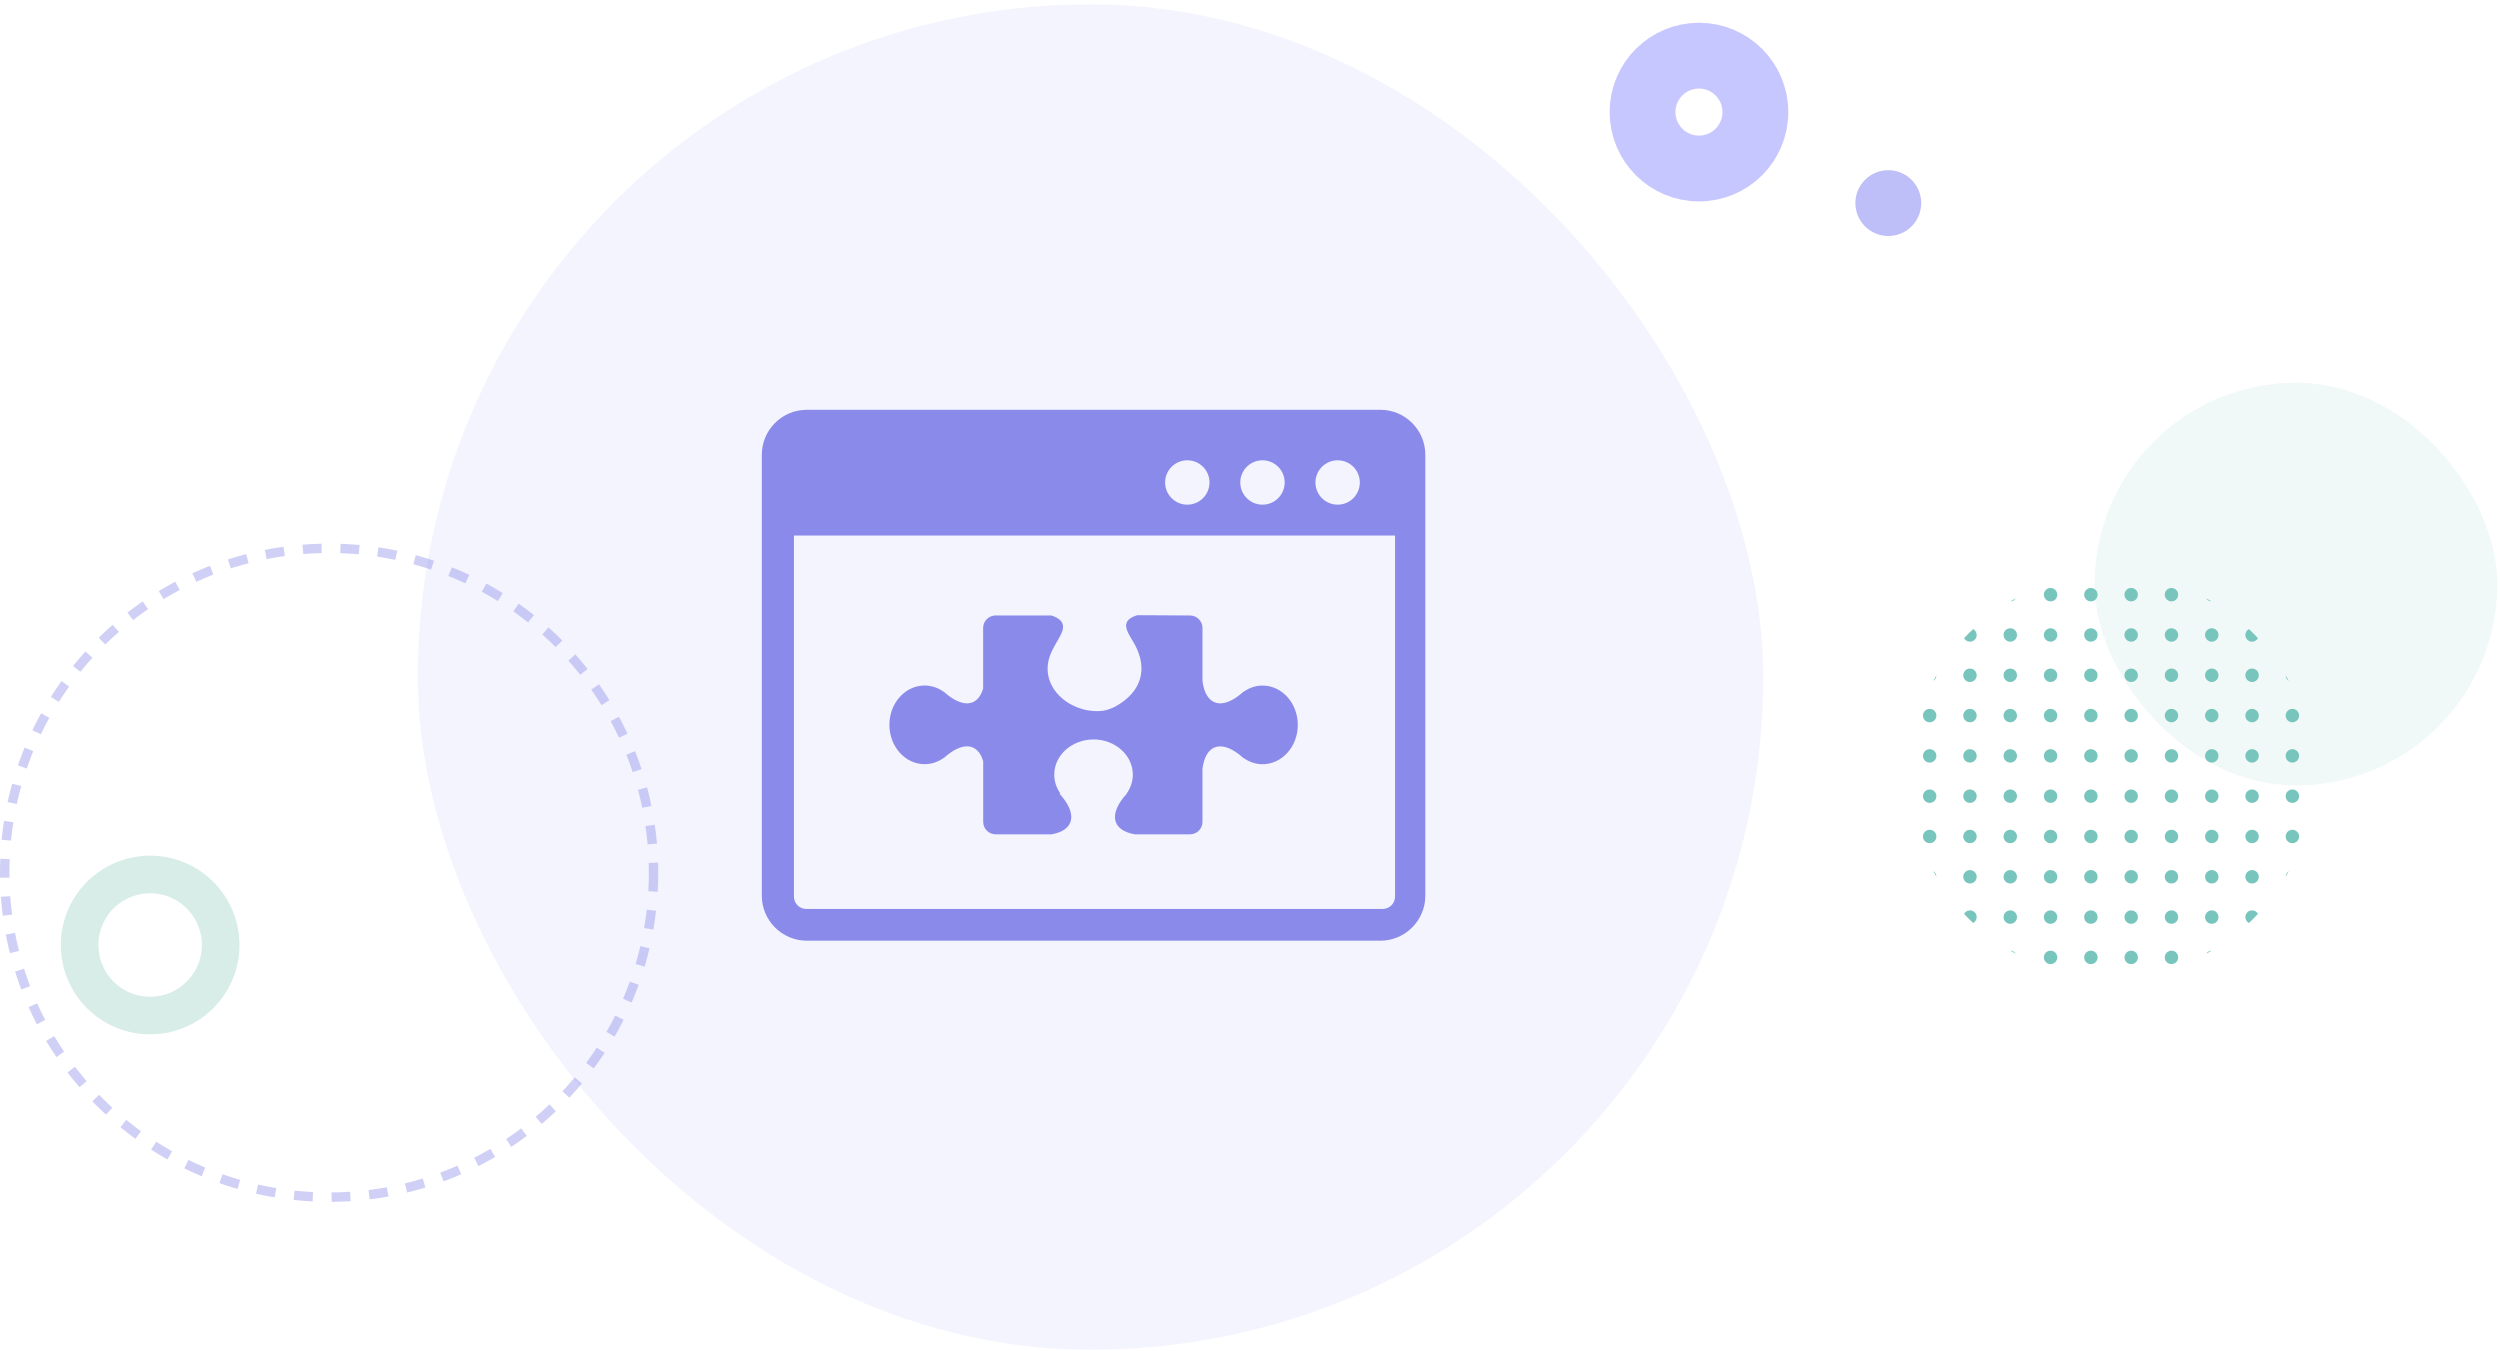 <svg xmlns="http://www.w3.org/2000/svg" width="370" height="200" viewBox="0 0 370 200" fill="none"><rect opacity="0.05" x="61.83" y="0.639" width="199.128" height="199.128" rx="99.564" fill="#2727E6"></rect><g clip-path="url(#clip0_1184_7288)"><path fill-rule="evenodd" clip-rule="evenodd" d="M131.632 107.281V107.273C131.632 104.06 133.966 101.455 136.843 101.455C137.865 101.455 138.824 101.79 139.632 102.366V102.326C142.421 104.883 144.706 104.611 145.505 101.902V92.928C145.505 91.921 146.329 91.09 147.343 91.09H155.623C156.877 91.521 157.317 92.073 157.333 92.72C157.341 93.016 157.261 93.327 157.117 93.663C156.725 94.606 155.91 95.701 155.447 96.907C153.665 101.535 158.164 105.498 162.791 105.235C163.822 105.179 164.837 104.763 165.78 104.14C169.392 101.782 169.728 98.282 167.674 94.918C166.619 93.2 165.828 91.833 168.305 91.05L176.129 91.09C177.136 91.098 177.967 91.913 177.967 92.928V100.791C178.439 104.499 180.932 105.203 184.073 102.334V102.374C184.88 101.798 185.839 101.463 186.862 101.463C189.739 101.463 192.072 104.068 192.072 107.281V107.289C192.072 110.493 189.739 113.106 186.862 113.106C185.839 113.106 184.88 112.771 184.073 112.195V112.235C180.932 109.358 178.431 110.062 177.967 113.778V121.641C177.967 122.648 177.144 123.479 176.129 123.479H167.938C164.565 122.888 164.014 120.459 166.787 117.438H166.747C167.322 116.631 167.658 115.672 167.658 114.649C167.658 111.772 165.053 109.438 161.848 109.438C158.643 109.438 156.03 111.772 156.03 114.649C156.03 115.672 156.366 116.631 156.941 117.438H156.781C159.555 120.467 158.995 122.896 155.623 123.479H147.351C146.344 123.479 145.513 122.656 145.513 121.641V112.651C144.714 109.942 142.429 109.678 139.64 112.227V112.187C138.832 112.763 137.873 113.098 136.851 113.098C133.966 113.098 131.632 110.493 131.632 107.281ZM119.397 60.65H204.299C207.959 60.65 210.948 63.639 210.948 67.299V132.574C210.948 136.226 207.959 139.223 204.299 139.223H119.397C115.737 139.215 112.748 136.226 112.748 132.566V67.299C112.748 63.639 115.737 60.65 119.397 60.65ZM206.497 79.262H117.503V132.686C117.503 133.197 117.703 133.645 118.038 133.988C118.374 134.332 118.83 134.524 119.341 134.524H204.627C205.138 134.524 205.586 134.324 205.929 133.988C206.273 133.645 206.465 133.197 206.465 132.686V79.262H206.497ZM197.97 68.122C199.784 68.122 201.254 69.592 201.254 71.406C201.254 73.221 199.784 74.691 197.97 74.691C196.156 74.691 194.685 73.221 194.685 71.406C194.693 69.592 196.164 68.122 197.97 68.122ZM175.721 68.122C177.535 68.122 179.006 69.592 179.006 71.406C179.006 73.221 177.535 74.691 175.721 74.691C173.907 74.691 172.437 73.221 172.437 71.406C172.437 69.592 173.907 68.122 175.721 68.122ZM186.846 68.122C188.66 68.122 190.13 69.592 190.13 71.406C190.13 73.221 188.66 74.691 186.846 74.691C185.032 74.691 183.561 73.221 183.561 71.406C183.561 69.592 185.032 68.122 186.846 68.122Z" fill="#8A8AEB"></path></g><rect opacity="0.1" x="310" y="56.639" width="59.607" height="59.607" rx="29.804" fill="#77C5BC"></rect><circle opacity="0.3" cx="279.467" cy="30.059" r="4.871" fill="#2727E6"></circle><circle opacity="0.3" cx="251.448" cy="16.588" r="8.35" stroke="#4545FF" stroke-width="9.742"></circle><circle opacity="0.2" cx="22.221" cy="139.86" r="10.438" stroke="#3FA78E" stroke-width="5.567"></circle><path d="M338.279 99.965C338.433 100.232 338.583 100.502 338.729 100.774C338.464 100.601 338.287 100.304 338.279 99.965Z" fill="#77C5BC"></path><path d="M332.836 93.102C333.299 93.537 333.748 93.986 334.183 94.45C334.015 94.76 333.686 94.971 333.308 94.971C332.759 94.971 332.314 94.526 332.314 93.977C332.314 93.599 332.525 93.27 332.836 93.102Z" fill="#77C5BC"></path><path d="M326.511 88.556C326.783 88.702 327.053 88.852 327.32 89.007C326.981 88.999 326.684 88.821 326.511 88.556Z" fill="#77C5BC"></path><path d="M297.544 89.007C297.811 88.852 298.081 88.702 298.353 88.556C298.18 88.821 297.883 88.999 297.544 89.007Z" fill="#77C5BC"></path><path d="M290.681 94.45C291.116 93.986 291.565 93.537 292.029 93.102C292.339 93.27 292.55 93.599 292.55 93.977C292.55 94.526 292.105 94.971 291.556 94.971C291.178 94.971 290.849 94.76 290.681 94.45Z" fill="#77C5BC"></path><path d="M286.135 100.774C286.281 100.502 286.431 100.232 286.586 99.965C286.578 100.304 286.4 100.601 286.135 100.774Z" fill="#77C5BC"></path><path d="M338.729 128.932C338.583 129.204 338.433 129.474 338.279 129.741C338.287 129.402 338.464 129.105 338.729 128.932Z" fill="#77C5BC"></path><path d="M334.183 135.256C334.015 134.946 333.686 134.735 333.308 134.735C332.759 134.735 332.314 135.18 332.314 135.729C332.314 136.107 332.525 136.436 332.836 136.604C333.299 136.169 333.748 135.72 334.183 135.256Z" fill="#77C5BC"></path><path d="M327.32 140.7C326.981 140.707 326.684 140.885 326.511 141.15C326.783 141.004 327.053 140.854 327.32 140.7Z" fill="#77C5BC"></path><path d="M298.353 141.15C298.18 140.885 297.883 140.707 297.544 140.7C297.811 140.854 298.081 141.004 298.353 141.15Z" fill="#77C5BC"></path><path d="M292.029 136.604C292.339 136.436 292.55 136.107 292.55 135.729C292.55 135.18 292.105 134.735 291.556 134.735C291.178 134.735 290.849 134.946 290.681 135.256C291.116 135.72 291.565 136.169 292.029 136.604Z" fill="#77C5BC"></path><path d="M286.586 129.741C286.578 129.402 286.4 129.105 286.135 128.932C286.281 129.204 286.431 129.474 286.586 129.741Z" fill="#77C5BC"></path><path d="M304.479 88.013C304.479 88.562 304.034 89.007 303.485 89.007C302.936 89.007 302.491 88.562 302.491 88.013C302.491 87.464 302.936 87.019 303.485 87.019C304.034 87.019 304.479 87.464 304.479 88.013Z" fill="#77C5BC"></path><path d="M310.444 88.013C310.444 88.562 309.999 89.007 309.45 89.007C308.901 89.007 308.456 88.562 308.456 88.013C308.456 87.464 308.901 87.019 309.45 87.019C309.999 87.019 310.444 87.464 310.444 88.013Z" fill="#77C5BC"></path><path d="M316.408 88.013C316.408 88.562 315.963 89.007 315.414 89.007C314.865 89.007 314.42 88.562 314.42 88.013C314.42 87.464 314.865 87.019 315.414 87.019C315.963 87.019 316.408 87.464 316.408 88.013Z" fill="#77C5BC"></path><path d="M322.373 88.013C322.373 88.562 321.928 89.007 321.379 89.007C320.83 89.007 320.385 88.562 320.385 88.013C320.385 87.464 320.83 87.019 321.379 87.019C321.928 87.019 322.373 87.464 322.373 88.013Z" fill="#77C5BC"></path><path d="M298.515 93.977C298.515 94.526 298.07 94.971 297.521 94.971C296.972 94.971 296.527 94.526 296.527 93.977C296.527 93.428 296.972 92.983 297.521 92.983C298.07 92.983 298.515 93.428 298.515 93.977Z" fill="#77C5BC"></path><path d="M304.479 93.977C304.479 94.526 304.034 94.971 303.485 94.971C302.936 94.971 302.491 94.526 302.491 93.977C302.491 93.428 302.936 92.983 303.485 92.983C304.034 92.983 304.479 93.428 304.479 93.977Z" fill="#77C5BC"></path><path d="M310.444 93.977C310.444 94.526 309.999 94.971 309.45 94.971C308.901 94.971 308.456 94.526 308.456 93.977C308.456 93.428 308.901 92.983 309.45 92.983C309.999 92.983 310.444 93.428 310.444 93.977Z" fill="#77C5BC"></path><path d="M316.408 93.977C316.408 94.526 315.963 94.971 315.414 94.971C314.865 94.971 314.42 94.526 314.42 93.977C314.42 93.428 314.865 92.983 315.414 92.983C315.963 92.983 316.408 93.428 316.408 93.977Z" fill="#77C5BC"></path><path d="M322.373 93.977C322.373 94.526 321.928 94.971 321.379 94.971C320.83 94.971 320.385 94.526 320.385 93.977C320.385 93.428 320.83 92.983 321.379 92.983C321.928 92.983 322.373 93.428 322.373 93.977Z" fill="#77C5BC"></path><path d="M328.338 93.977C328.338 94.526 327.892 94.971 327.343 94.971C326.794 94.971 326.349 94.526 326.349 93.977C326.349 93.428 326.794 92.983 327.343 92.983C327.892 92.983 328.338 93.428 328.338 93.977Z" fill="#77C5BC"></path><path d="M292.55 99.942C292.55 100.491 292.105 100.936 291.556 100.936C291.007 100.936 290.562 100.491 290.562 99.942C290.562 99.393 291.007 98.948 291.556 98.948C292.105 98.948 292.55 99.393 292.55 99.942Z" fill="#77C5BC"></path><path d="M298.515 99.942C298.515 100.491 298.07 100.936 297.521 100.936C296.972 100.936 296.527 100.491 296.527 99.942C296.527 99.393 296.972 98.948 297.521 98.948C298.07 98.948 298.515 99.393 298.515 99.942Z" fill="#77C5BC"></path><path d="M304.479 99.942C304.479 100.491 304.034 100.936 303.485 100.936C302.936 100.936 302.491 100.491 302.491 99.942C302.491 99.393 302.936 98.948 303.485 98.948C304.034 98.948 304.479 99.393 304.479 99.942Z" fill="#77C5BC"></path><path d="M310.444 99.942C310.444 100.491 309.999 100.936 309.45 100.936C308.901 100.936 308.456 100.491 308.456 99.942C308.456 99.393 308.901 98.948 309.45 98.948C309.999 98.948 310.444 99.393 310.444 99.942Z" fill="#77C5BC"></path><path d="M316.408 99.942C316.408 100.491 315.963 100.936 315.414 100.936C314.865 100.936 314.42 100.491 314.42 99.942C314.42 99.393 314.865 98.948 315.414 98.948C315.963 98.948 316.408 99.393 316.408 99.942Z" fill="#77C5BC"></path><path d="M322.373 99.942C322.373 100.491 321.928 100.936 321.379 100.936C320.83 100.936 320.385 100.491 320.385 99.942C320.385 99.393 320.83 98.948 321.379 98.948C321.928 98.948 322.373 99.393 322.373 99.942Z" fill="#77C5BC"></path><path d="M328.338 99.942C328.338 100.491 327.892 100.936 327.343 100.936C326.794 100.936 326.349 100.491 326.349 99.942C326.349 99.393 326.794 98.948 327.343 98.948C327.892 98.948 328.338 99.393 328.338 99.942Z" fill="#77C5BC"></path><path d="M334.302 99.942C334.302 100.491 333.857 100.936 333.308 100.936C332.759 100.936 332.314 100.491 332.314 99.942C332.314 99.393 332.759 98.948 333.308 98.948C333.857 98.948 334.302 99.393 334.302 99.942Z" fill="#77C5BC"></path><path d="M286.586 105.906C286.586 106.455 286.141 106.9 285.592 106.9C285.043 106.9 284.598 106.455 284.598 105.906C284.598 105.357 285.043 104.912 285.592 104.912C286.141 104.912 286.586 105.357 286.586 105.906Z" fill="#77C5BC"></path><path d="M292.55 105.906C292.55 106.455 292.105 106.9 291.556 106.9C291.007 106.9 290.562 106.455 290.562 105.906C290.562 105.357 291.007 104.912 291.556 104.912C292.105 104.912 292.55 105.357 292.55 105.906Z" fill="#77C5BC"></path><path d="M298.515 105.906C298.515 106.455 298.07 106.9 297.521 106.9C296.972 106.9 296.527 106.455 296.527 105.906C296.527 105.357 296.972 104.912 297.521 104.912C298.07 104.912 298.515 105.357 298.515 105.906Z" fill="#77C5BC"></path><path d="M304.479 105.906C304.479 106.455 304.034 106.9 303.485 106.9C302.936 106.9 302.491 106.455 302.491 105.906C302.491 105.357 302.936 104.912 303.485 104.912C304.034 104.912 304.479 105.357 304.479 105.906Z" fill="#77C5BC"></path><path d="M310.444 105.906C310.444 106.455 309.999 106.9 309.45 106.9C308.901 106.9 308.456 106.455 308.456 105.906C308.456 105.357 308.901 104.912 309.45 104.912C309.999 104.912 310.444 105.357 310.444 105.906Z" fill="#77C5BC"></path><path d="M316.408 105.906C316.408 106.455 315.963 106.9 315.414 106.9C314.865 106.9 314.42 106.455 314.42 105.906C314.42 105.357 314.865 104.912 315.414 104.912C315.963 104.912 316.408 105.357 316.408 105.906Z" fill="#77C5BC"></path><path d="M322.373 105.906C322.373 106.455 321.928 106.9 321.379 106.9C320.83 106.9 320.385 106.455 320.385 105.906C320.385 105.357 320.83 104.912 321.379 104.912C321.928 104.912 322.373 105.357 322.373 105.906Z" fill="#77C5BC"></path><path d="M328.338 105.906C328.338 106.455 327.892 106.9 327.343 106.9C326.794 106.9 326.349 106.455 326.349 105.906C326.349 105.357 326.794 104.912 327.343 104.912C327.892 104.912 328.338 105.357 328.338 105.906Z" fill="#77C5BC"></path><path d="M334.302 105.906C334.302 106.455 333.857 106.9 333.308 106.9C332.759 106.9 332.314 106.455 332.314 105.906C332.314 105.357 332.759 104.912 333.308 104.912C333.857 104.912 334.302 105.357 334.302 105.906Z" fill="#77C5BC"></path><path d="M340.267 105.906C340.267 106.455 339.822 106.9 339.273 106.9C338.723 106.9 338.278 106.455 338.278 105.906C338.278 105.357 338.723 104.912 339.273 104.912C339.822 104.912 340.267 105.357 340.267 105.906Z" fill="#77C5BC"></path><path d="M286.586 111.871C286.586 112.42 286.141 112.865 285.592 112.865C285.043 112.865 284.598 112.42 284.598 111.871C284.598 111.322 285.043 110.877 285.592 110.877C286.141 110.877 286.586 111.322 286.586 111.871Z" fill="#77C5BC"></path><path d="M292.55 111.871C292.55 112.42 292.105 112.865 291.556 112.865C291.007 112.865 290.562 112.42 290.562 111.871C290.562 111.322 291.007 110.877 291.556 110.877C292.105 110.877 292.55 111.322 292.55 111.871Z" fill="#77C5BC"></path><path d="M298.515 111.871C298.515 112.42 298.07 112.865 297.521 112.865C296.972 112.865 296.527 112.42 296.527 111.871C296.527 111.322 296.972 110.877 297.521 110.877C298.07 110.877 298.515 111.322 298.515 111.871Z" fill="#77C5BC"></path><path d="M304.479 111.871C304.479 112.42 304.034 112.865 303.485 112.865C302.936 112.865 302.491 112.42 302.491 111.871C302.491 111.322 302.936 110.877 303.485 110.877C304.034 110.877 304.479 111.322 304.479 111.871Z" fill="#77C5BC"></path><path d="M310.444 111.871C310.444 112.42 309.999 112.865 309.45 112.865C308.901 112.865 308.456 112.42 308.456 111.871C308.456 111.322 308.901 110.877 309.45 110.877C309.999 110.877 310.444 111.322 310.444 111.871Z" fill="#77C5BC"></path><path d="M316.408 111.871C316.408 112.42 315.963 112.865 315.414 112.865C314.865 112.865 314.42 112.42 314.42 111.871C314.42 111.322 314.865 110.877 315.414 110.877C315.963 110.877 316.408 111.322 316.408 111.871Z" fill="#77C5BC"></path><path d="M322.373 111.871C322.373 112.42 321.928 112.865 321.379 112.865C320.83 112.865 320.385 112.42 320.385 111.871C320.385 111.322 320.83 110.877 321.379 110.877C321.928 110.877 322.373 111.322 322.373 111.871Z" fill="#77C5BC"></path><path d="M328.338 111.871C328.338 112.42 327.892 112.865 327.343 112.865C326.794 112.865 326.349 112.42 326.349 111.871C326.349 111.322 326.794 110.877 327.343 110.877C327.892 110.877 328.338 111.322 328.338 111.871Z" fill="#77C5BC"></path><path d="M334.302 111.871C334.302 112.42 333.857 112.865 333.308 112.865C332.759 112.865 332.314 112.42 332.314 111.871C332.314 111.322 332.759 110.877 333.308 110.877C333.857 110.877 334.302 111.322 334.302 111.871Z" fill="#77C5BC"></path><path d="M340.267 111.871C340.267 112.42 339.822 112.865 339.273 112.865C338.723 112.865 338.278 112.42 338.278 111.871C338.278 111.322 338.723 110.877 339.273 110.877C339.822 110.877 340.267 111.322 340.267 111.871Z" fill="#77C5BC"></path><path d="M286.586 117.835C286.586 118.384 286.141 118.829 285.592 118.829C285.043 118.829 284.598 118.384 284.598 117.835C284.598 117.286 285.043 116.841 285.592 116.841C286.141 116.841 286.586 117.286 286.586 117.835Z" fill="#77C5BC"></path><path d="M292.55 117.835C292.55 118.384 292.105 118.829 291.556 118.829C291.007 118.829 290.562 118.384 290.562 117.835C290.562 117.286 291.007 116.841 291.556 116.841C292.105 116.841 292.55 117.286 292.55 117.835Z" fill="#77C5BC"></path><path d="M298.515 117.835C298.515 118.384 298.07 118.829 297.521 118.829C296.972 118.829 296.527 118.384 296.527 117.835C296.527 117.286 296.972 116.841 297.521 116.841C298.07 116.841 298.515 117.286 298.515 117.835Z" fill="#77C5BC"></path><path d="M304.479 117.835C304.479 118.384 304.034 118.829 303.485 118.829C302.936 118.829 302.491 118.384 302.491 117.835C302.491 117.286 302.936 116.841 303.485 116.841C304.034 116.841 304.479 117.286 304.479 117.835Z" fill="#77C5BC"></path><path d="M310.444 117.835C310.444 118.384 309.999 118.829 309.45 118.829C308.901 118.829 308.456 118.384 308.456 117.835C308.456 117.286 308.901 116.841 309.45 116.841C309.999 116.841 310.444 117.286 310.444 117.835Z" fill="#77C5BC"></path><path d="M316.408 117.835C316.408 118.384 315.963 118.829 315.414 118.829C314.865 118.829 314.42 118.384 314.42 117.835C314.42 117.286 314.865 116.841 315.414 116.841C315.963 116.841 316.408 117.286 316.408 117.835Z" fill="#77C5BC"></path><path d="M322.373 117.835C322.373 118.384 321.928 118.829 321.379 118.829C320.83 118.829 320.385 118.384 320.385 117.835C320.385 117.286 320.83 116.841 321.379 116.841C321.928 116.841 322.373 117.286 322.373 117.835Z" fill="#77C5BC"></path><path d="M328.338 117.835C328.338 118.384 327.892 118.829 327.343 118.829C326.794 118.829 326.349 118.384 326.349 117.835C326.349 117.286 326.794 116.841 327.343 116.841C327.892 116.841 328.338 117.286 328.338 117.835Z" fill="#77C5BC"></path><path d="M334.302 117.835C334.302 118.384 333.857 118.829 333.308 118.829C332.759 118.829 332.314 118.384 332.314 117.835C332.314 117.286 332.759 116.841 333.308 116.841C333.857 116.841 334.302 117.286 334.302 117.835Z" fill="#77C5BC"></path><path d="M340.267 117.835C340.267 118.384 339.822 118.829 339.273 118.829C338.723 118.829 338.278 118.384 338.278 117.835C338.278 117.286 338.723 116.841 339.273 116.841C339.822 116.841 340.267 117.286 340.267 117.835Z" fill="#77C5BC"></path><path d="M286.586 123.8C286.586 124.349 286.141 124.794 285.592 124.794C285.043 124.794 284.598 124.349 284.598 123.8C284.598 123.251 285.043 122.806 285.592 122.806C286.141 122.806 286.586 123.251 286.586 123.8Z" fill="#77C5BC"></path><path d="M292.55 123.8C292.55 124.349 292.105 124.794 291.556 124.794C291.007 124.794 290.562 124.349 290.562 123.8C290.562 123.251 291.007 122.806 291.556 122.806C292.105 122.806 292.55 123.251 292.55 123.8Z" fill="#77C5BC"></path><path d="M298.515 123.8C298.515 124.349 298.07 124.794 297.521 124.794C296.972 124.794 296.527 124.349 296.527 123.8C296.527 123.251 296.972 122.806 297.521 122.806C298.07 122.806 298.515 123.251 298.515 123.8Z" fill="#77C5BC"></path><path d="M304.479 123.8C304.479 124.349 304.034 124.794 303.485 124.794C302.936 124.794 302.491 124.349 302.491 123.8C302.491 123.251 302.936 122.806 303.485 122.806C304.034 122.806 304.479 123.251 304.479 123.8Z" fill="#77C5BC"></path><path d="M310.444 123.8C310.444 124.349 309.999 124.794 309.45 124.794C308.901 124.794 308.456 124.349 308.456 123.8C308.456 123.251 308.901 122.806 309.45 122.806C309.999 122.806 310.444 123.251 310.444 123.8Z" fill="#77C5BC"></path><path d="M316.408 123.8C316.408 124.349 315.963 124.794 315.414 124.794C314.865 124.794 314.42 124.349 314.42 123.8C314.42 123.251 314.865 122.806 315.414 122.806C315.963 122.806 316.408 123.251 316.408 123.8Z" fill="#77C5BC"></path><path d="M322.373 123.8C322.373 124.349 321.928 124.794 321.379 124.794C320.83 124.794 320.385 124.349 320.385 123.8C320.385 123.251 320.83 122.806 321.379 122.806C321.928 122.806 322.373 123.251 322.373 123.8Z" fill="#77C5BC"></path><path d="M328.338 123.8C328.338 124.349 327.892 124.794 327.343 124.794C326.794 124.794 326.349 124.349 326.349 123.8C326.349 123.251 326.794 122.806 327.343 122.806C327.892 122.806 328.338 123.251 328.338 123.8Z" fill="#77C5BC"></path><path d="M334.302 123.8C334.302 124.349 333.857 124.794 333.308 124.794C332.759 124.794 332.314 124.349 332.314 123.8C332.314 123.251 332.759 122.806 333.308 122.806C333.857 122.806 334.302 123.251 334.302 123.8Z" fill="#77C5BC"></path><path d="M340.267 123.8C340.267 124.349 339.822 124.794 339.273 124.794C338.723 124.794 338.278 124.349 338.278 123.8C338.278 123.251 338.723 122.806 339.273 122.806C339.822 122.806 340.267 123.251 340.267 123.8Z" fill="#77C5BC"></path><path d="M292.55 129.764C292.55 130.313 292.105 130.758 291.556 130.758C291.007 130.758 290.562 130.313 290.562 129.764C290.562 129.215 291.007 128.77 291.556 128.77C292.105 128.77 292.55 129.215 292.55 129.764Z" fill="#77C5BC"></path><path d="M298.515 129.764C298.515 130.313 298.07 130.758 297.521 130.758C296.972 130.758 296.527 130.313 296.527 129.764C296.527 129.215 296.972 128.77 297.521 128.77C298.07 128.77 298.515 129.215 298.515 129.764Z" fill="#77C5BC"></path><path d="M304.479 129.764C304.479 130.313 304.034 130.758 303.485 130.758C302.936 130.758 302.491 130.313 302.491 129.764C302.491 129.215 302.936 128.77 303.485 128.77C304.034 128.77 304.479 129.215 304.479 129.764Z" fill="#77C5BC"></path><path d="M310.444 129.764C310.444 130.313 309.999 130.758 309.45 130.758C308.901 130.758 308.456 130.313 308.456 129.764C308.456 129.215 308.901 128.77 309.45 128.77C309.999 128.77 310.444 129.215 310.444 129.764Z" fill="#77C5BC"></path><path d="M316.408 129.764C316.408 130.313 315.963 130.758 315.414 130.758C314.865 130.758 314.42 130.313 314.42 129.764C314.42 129.215 314.865 128.77 315.414 128.77C315.963 128.77 316.408 129.215 316.408 129.764Z" fill="#77C5BC"></path><path d="M322.373 129.764C322.373 130.313 321.928 130.758 321.379 130.758C320.83 130.758 320.385 130.313 320.385 129.764C320.385 129.215 320.83 128.77 321.379 128.77C321.928 128.77 322.373 129.215 322.373 129.764Z" fill="#77C5BC"></path><path d="M328.338 129.764C328.338 130.313 327.892 130.758 327.343 130.758C326.794 130.758 326.349 130.313 326.349 129.764C326.349 129.215 326.794 128.77 327.343 128.77C327.892 128.77 328.338 129.215 328.338 129.764Z" fill="#77C5BC"></path><path d="M334.302 129.764C334.302 130.313 333.857 130.758 333.308 130.758C332.759 130.758 332.314 130.313 332.314 129.764C332.314 129.215 332.759 128.77 333.308 128.77C333.857 128.77 334.302 129.215 334.302 129.764Z" fill="#77C5BC"></path><path d="M298.515 135.729C298.515 136.278 298.07 136.723 297.521 136.723C296.972 136.723 296.527 136.278 296.527 135.729C296.527 135.18 296.972 134.735 297.521 134.735C298.07 134.735 298.515 135.18 298.515 135.729Z" fill="#77C5BC"></path><path d="M304.479 135.729C304.479 136.278 304.034 136.723 303.485 136.723C302.936 136.723 302.491 136.278 302.491 135.729C302.491 135.18 302.936 134.735 303.485 134.735C304.034 134.735 304.479 135.18 304.479 135.729Z" fill="#77C5BC"></path><path d="M310.444 135.729C310.444 136.278 309.999 136.723 309.45 136.723C308.901 136.723 308.456 136.278 308.456 135.729C308.456 135.18 308.901 134.735 309.45 134.735C309.999 134.735 310.444 135.18 310.444 135.729Z" fill="#77C5BC"></path><path d="M316.408 135.729C316.408 136.278 315.963 136.723 315.414 136.723C314.865 136.723 314.42 136.278 314.42 135.729C314.42 135.18 314.865 134.735 315.414 134.735C315.963 134.735 316.408 135.18 316.408 135.729Z" fill="#77C5BC"></path><path d="M322.373 135.729C322.373 136.278 321.928 136.723 321.379 136.723C320.83 136.723 320.385 136.278 320.385 135.729C320.385 135.18 320.83 134.735 321.379 134.735C321.928 134.735 322.373 135.18 322.373 135.729Z" fill="#77C5BC"></path><path d="M328.338 135.729C328.338 136.278 327.892 136.723 327.343 136.723C326.794 136.723 326.349 136.278 326.349 135.729C326.349 135.18 326.794 134.735 327.343 134.735C327.892 134.735 328.338 135.18 328.338 135.729Z" fill="#77C5BC"></path><path d="M304.479 141.693C304.479 142.242 304.034 142.687 303.485 142.687C302.936 142.687 302.491 142.242 302.491 141.693C302.491 141.144 302.936 140.699 303.485 140.699C304.034 140.699 304.479 141.144 304.479 141.693Z" fill="#77C5BC"></path><path d="M310.444 141.693C310.444 142.242 309.999 142.687 309.45 142.687C308.901 142.687 308.456 142.242 308.456 141.693C308.456 141.144 308.901 140.699 309.45 140.699C309.999 140.699 310.444 141.144 310.444 141.693Z" fill="#77C5BC"></path><path d="M316.408 141.693C316.408 142.242 315.963 142.687 315.414 142.687C314.865 142.687 314.42 142.242 314.42 141.693C314.42 141.144 314.865 140.699 315.414 140.699C315.963 140.699 316.408 141.144 316.408 141.693Z" fill="#77C5BC"></path><path d="M322.373 141.693C322.373 142.242 321.928 142.687 321.379 142.687C320.83 142.687 320.385 142.242 320.385 141.693C320.385 141.144 320.83 140.699 321.379 140.699C321.928 140.699 322.373 141.144 322.373 141.693Z" fill="#77C5BC"></path><circle opacity="0.4" cx="48.71" cy="129.164" r="48.014" stroke="#8A8AEB" stroke-width="1.392" stroke-dasharray="2.78 2.78"></circle><defs><clipPath id="clip0_1184_7288"><rect width="98.2" height="78.573" fill="white" transform="translate(112.748 60.65)"></rect></clipPath></defs></svg>